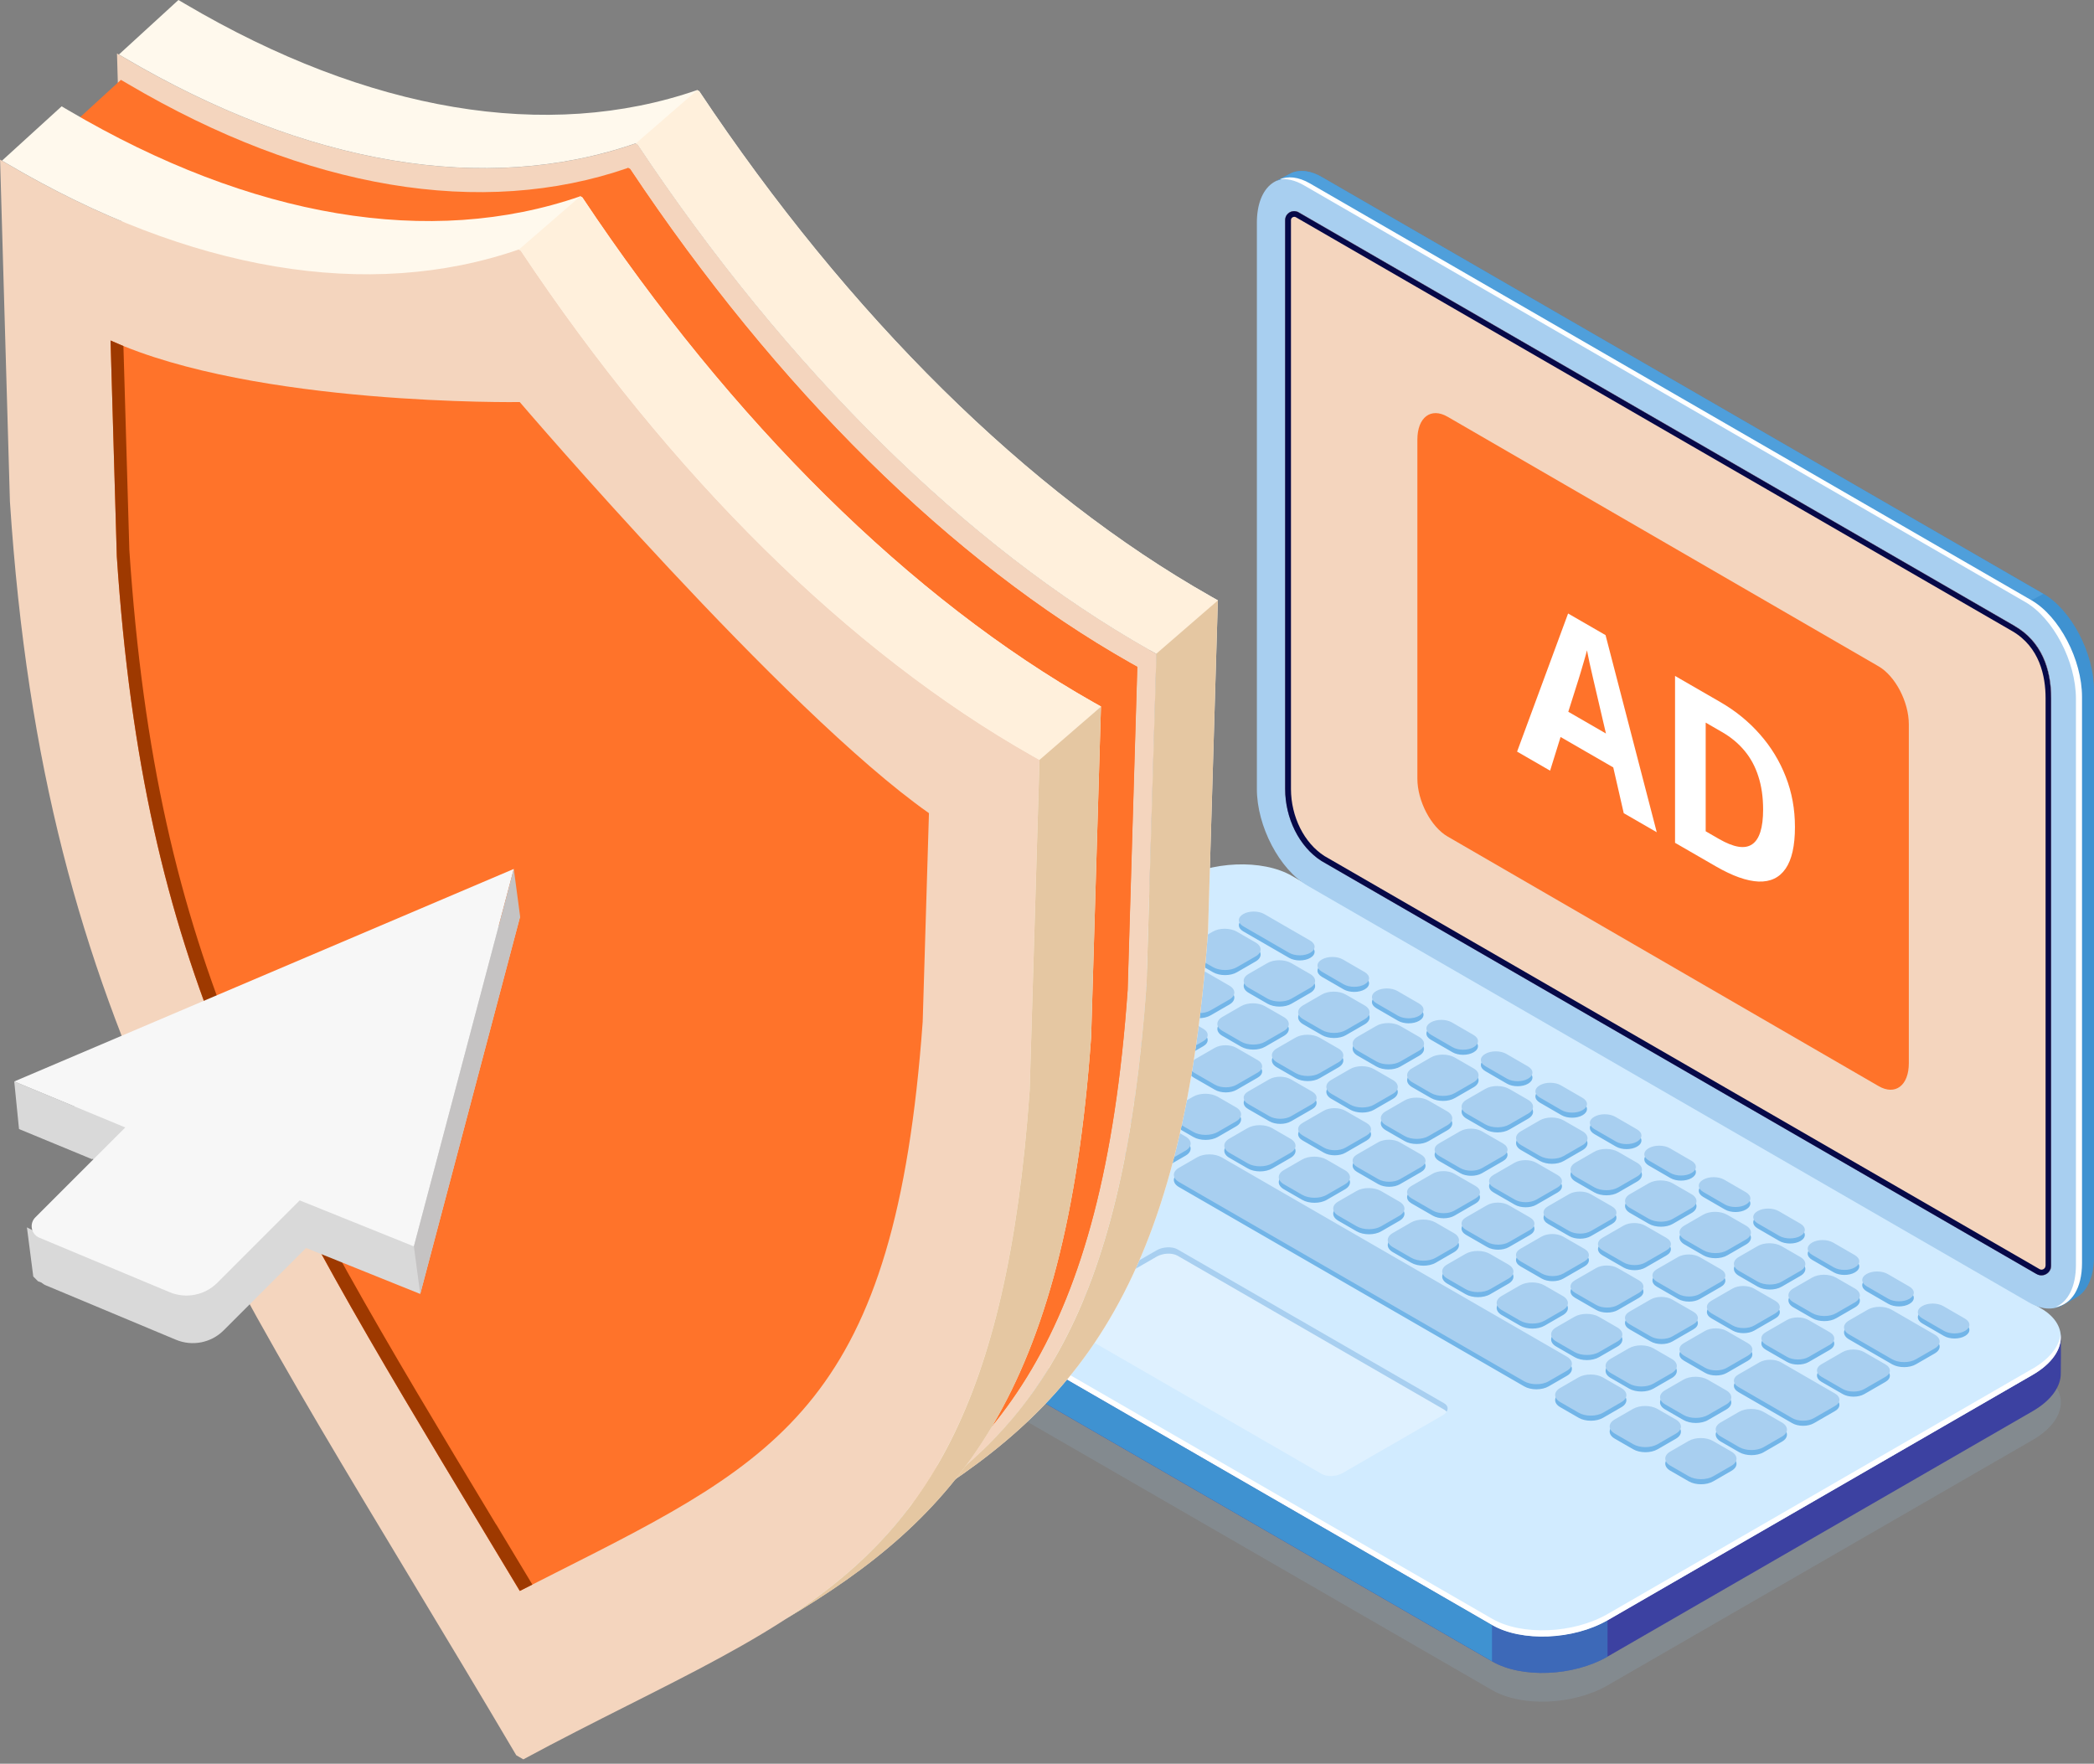 <?xml version="1.0" encoding="UTF-8"?> <svg xmlns="http://www.w3.org/2000/svg" width="336" height="283" viewBox="0 0 336 283" fill="none"><rect x="0" y="0" width="336" height="283" fill="#808080" stroke="none"/><path opacity="0.2" d="M239.435 271.196L119.265 201.813C114.525 199.072 115.116 194.289 120.598 191.129L188.798 151.756C194.28 148.596 202.567 148.252 207.308 150.993L327.478 220.376C332.218 223.117 331.627 227.9 326.145 231.06L257.945 270.433C252.463 273.593 244.176 273.937 239.435 271.196Z" fill="#92B4D1"></path><path d="M239.435 266.584L119.265 197.201C117.147 195.976 116.094 194.353 116.062 192.644C116.062 192.59 116.062 186.743 116.062 186.689C116.105 184.614 117.631 188.215 120.598 186.506L188.798 147.134C194.28 143.973 202.567 143.63 207.307 146.37L327.478 215.753C329.058 216.667 330.208 212.787 330.616 214.023C330.756 214.431 330.67 219.881 330.67 220.311C330.713 222.439 329.176 224.696 326.134 226.448L257.934 265.821C252.452 268.981 244.165 269.325 239.425 266.584H239.435Z" fill="#3C41A1"></path><path d="M239.435 260.747L119.265 191.364C114.525 188.623 115.116 183.84 120.598 180.68L188.798 141.308C194.28 138.148 202.567 137.804 207.308 140.545L327.478 209.927C332.218 212.668 331.627 217.451 326.145 220.612L257.945 259.984C252.463 263.144 244.176 263.488 239.435 260.747Z" fill="#D1EBFF"></path><path opacity="0.5" d="M239.435 266.584C244.175 269.325 252.473 268.981 257.945 265.821V259.973C252.463 263.134 244.175 263.477 239.435 260.737V266.584Z" fill="#3F92D1"></path><path d="M239.435 260.747L119.265 191.364C116.975 190.042 115.933 188.236 116.083 186.366C116.073 186.452 116.062 186.559 116.062 186.688C116.062 186.742 116.062 192.589 116.062 192.643C116.094 194.352 117.147 195.975 119.265 197.201L239.435 266.583V260.736V260.747Z" fill="#3F92D1"></path><path d="M326.145 219.612L257.945 258.984C252.463 262.144 244.176 262.488 239.435 259.747L119.265 190.364C117.298 189.225 116.266 187.742 116.094 186.162C115.847 188.096 116.879 189.988 119.265 191.364L239.435 260.747C244.176 263.488 252.474 263.144 257.945 259.984L326.145 220.611C329.348 218.762 330.875 216.355 330.638 214.13C330.391 216.065 328.875 218.042 326.145 219.622V219.612Z" fill="white"></path><path opacity="0.3" d="M212.08 236.509L169.311 211.819C168.451 211.325 168.559 210.465 169.547 209.895L185.606 200.63C186.595 200.06 188.089 199.996 188.949 200.49L231.718 225.18C232.578 225.674 232.47 226.534 231.481 227.104L215.423 236.369C214.434 236.939 212.94 237.003 212.08 236.509Z" fill="white"></path><path d="M169.547 210.894L185.606 201.629C186.595 201.059 188.089 200.994 188.949 201.489L231.718 226.179C231.89 226.275 232.019 226.404 232.116 226.523C232.438 226.039 232.32 225.512 231.718 225.158L188.949 200.468C188.089 199.973 186.595 200.038 185.606 200.608L169.547 209.873C168.763 210.324 168.537 210.969 168.913 211.453C169.053 211.249 169.257 211.055 169.547 210.883V210.894Z" fill="#A8CFF0"></path><path d="M199.482 149.444L206.856 153.701C207.791 154.238 209.307 154.249 210.242 153.701C211.177 153.164 211.166 152.293 210.242 151.745L202.868 147.488C201.933 146.951 200.418 146.94 199.482 147.488C198.547 148.026 198.558 148.896 199.482 149.444ZM212.101 156.732L215.595 158.753C216.53 159.29 218.045 159.301 218.981 158.753C219.916 158.215 219.905 157.345 218.981 156.797L215.487 154.776C214.552 154.238 213.037 154.228 212.101 154.776C211.166 155.313 211.177 156.184 212.101 156.732ZM220.84 161.773L224.333 163.794C225.269 164.331 226.784 164.342 227.719 163.794C228.654 163.257 228.644 162.386 227.719 161.838L224.226 159.817C223.291 159.28 221.775 159.269 220.84 159.817C219.905 160.354 219.916 161.225 220.84 161.773ZM229.579 166.825L233.072 168.846C234.007 169.383 235.523 169.394 236.458 168.846C237.393 168.308 237.382 167.438 236.458 166.89L232.965 164.869C232.03 164.331 230.514 164.321 229.579 164.869C228.644 165.406 228.654 166.277 229.579 166.825ZM238.318 171.866L241.811 173.887C242.746 174.424 244.262 174.435 245.197 173.887C246.132 173.339 246.121 172.479 245.197 171.931L241.703 169.91C240.768 169.373 239.253 169.362 238.318 169.91C237.382 170.458 237.393 171.318 238.318 171.866ZM247.067 176.918L250.56 178.939C251.495 179.476 253.011 179.487 253.946 178.939C254.881 178.391 254.87 177.531 253.946 176.983L250.453 174.962C249.518 174.424 248.002 174.414 247.067 174.962C246.132 175.51 246.143 176.37 247.067 176.918ZM255.806 181.959L259.299 183.98C260.234 184.517 261.75 184.528 262.685 183.98C263.62 183.443 263.609 182.572 262.685 182.024L259.191 180.003C258.256 179.466 256.741 179.455 255.806 180.003C254.87 180.54 254.881 181.411 255.806 181.959ZM264.544 187.011L268.038 189.032C268.973 189.569 270.488 189.58 271.423 189.032C272.359 188.494 272.348 187.624 271.423 187.076L267.93 185.055C266.995 184.517 265.479 184.507 264.544 185.055C263.609 185.592 263.62 186.463 264.544 187.011ZM273.283 192.052L276.776 194.073C277.711 194.61 279.227 194.621 280.162 194.073C281.097 193.536 281.087 192.665 280.162 192.117L276.669 190.096C275.734 189.559 274.218 189.548 273.283 190.096C272.348 190.633 272.359 191.504 273.283 192.052ZM282.022 197.104L285.515 199.125C286.45 199.662 287.966 199.673 288.901 199.125C289.836 198.587 289.825 197.717 288.901 197.169L285.408 195.148C284.472 194.61 282.957 194.6 282.022 195.148C281.087 195.685 281.097 196.556 282.022 197.104ZM290.76 202.145L294.254 204.166C295.189 204.703 296.704 204.714 297.64 204.166C298.575 203.629 298.564 202.758 297.64 202.21L294.146 200.189C293.211 199.652 291.695 199.641 290.76 200.189C289.825 200.726 289.836 201.597 290.76 202.145ZM299.51 207.197L303.003 209.218C303.938 209.755 305.454 209.766 306.389 209.218C307.324 208.681 307.313 207.81 306.389 207.262L302.896 205.241C301.961 204.703 300.445 204.693 299.51 205.241C298.575 205.778 298.585 206.649 299.51 207.197ZM308.431 212.346L311.925 214.367C312.86 214.904 314.375 214.915 315.31 214.367C316.246 213.829 316.235 212.958 315.31 212.41L311.817 210.39C310.882 209.852 309.366 209.841 308.431 210.39C307.496 210.927 307.507 211.798 308.431 212.346ZM191.614 154.26L194.635 156.001C195.699 156.614 197.429 156.625 198.483 156.001L201.482 154.271C202.546 153.658 202.535 152.658 201.471 152.046L198.451 150.304C197.387 149.692 195.656 149.681 194.603 150.304L191.604 152.035C190.54 152.648 190.55 153.647 191.614 154.26ZM207.232 161.053L210.231 159.323C211.295 158.71 211.285 157.71 210.22 157.098L207.2 155.356C206.136 154.744 204.405 154.733 203.352 155.356L200.353 157.087C199.289 157.699 199.3 158.699 200.364 159.312L203.384 161.053C204.448 161.666 206.179 161.676 207.232 161.053ZM209.103 164.353L212.123 166.094C213.187 166.707 214.918 166.718 215.971 166.094L218.97 164.364C220.034 163.751 220.023 162.751 218.959 162.139L215.939 160.397C214.875 159.785 213.144 159.774 212.091 160.397L209.092 162.128C208.028 162.741 208.038 163.74 209.103 164.353ZM217.841 169.394L220.862 171.135C221.926 171.748 223.656 171.759 224.71 171.135L227.709 169.405C228.773 168.792 228.762 167.792 227.698 167.18L224.677 165.439C223.613 164.826 221.883 164.815 220.829 165.439L217.831 167.169C216.766 167.782 216.777 168.781 217.841 169.394ZM236.447 172.232L233.427 170.49C232.363 169.878 230.632 169.867 229.579 170.49L226.58 172.221C225.516 172.834 225.527 173.833 226.591 174.446L229.611 176.187C230.675 176.8 232.406 176.811 233.459 176.187L236.458 174.457C237.522 173.844 237.511 172.844 236.447 172.232ZM245.186 177.284L242.166 175.542C241.101 174.93 239.371 174.919 238.318 175.542L235.319 177.273C234.255 177.885 234.265 178.885 235.329 179.498L238.35 181.239C239.414 181.852 241.144 181.863 242.198 181.239L245.197 179.509C246.261 178.896 246.25 177.896 245.186 177.284ZM253.925 182.325L250.904 180.583C249.84 179.971 248.11 179.96 247.056 180.583L244.057 182.314C242.993 182.927 243.004 183.926 244.068 184.539L247.088 186.28C248.153 186.893 249.883 186.904 250.936 186.28L253.935 184.55C254.999 183.937 254.989 182.937 253.925 182.325ZM262.663 187.377L259.643 185.635C258.579 185.023 256.848 185.012 255.795 185.635L252.796 187.366C251.732 187.979 251.743 188.978 252.807 189.591L255.827 191.332C256.891 191.945 258.622 191.956 259.675 191.332L262.674 189.602C263.738 188.989 263.727 187.989 262.663 187.377ZM271.413 192.418L268.392 190.676C267.328 190.064 265.598 190.053 264.544 190.676L261.545 192.407C260.481 193.02 260.492 194.019 261.556 194.632L264.577 196.373C265.641 196.986 267.371 196.997 268.425 196.373L271.423 194.643C272.488 194.03 272.477 193.03 271.413 192.418ZM280.151 197.47L277.131 195.728C276.067 195.116 274.336 195.105 273.283 195.728L270.284 197.459C269.22 198.072 269.231 199.071 270.295 199.684L273.315 201.425C274.379 202.038 276.11 202.049 277.163 201.425L280.162 199.695C281.226 199.082 281.216 198.082 280.151 197.47ZM279.023 204.714L282.043 206.456C283.107 207.068 284.838 207.079 285.891 206.456L288.89 204.725C289.954 204.112 289.943 203.113 288.879 202.5L285.859 200.759C284.795 200.146 283.064 200.135 282.011 200.759L279.012 202.489C277.948 203.102 277.959 204.102 279.023 204.714ZM297.629 207.563L294.608 205.821C293.544 205.209 291.814 205.198 290.76 205.821L287.762 207.552C286.697 208.165 286.708 209.164 287.772 209.777L290.793 211.518C291.857 212.131 293.587 212.142 294.641 211.518L297.64 209.788C298.704 209.175 298.693 208.175 297.629 207.563ZM310.43 214.947L303.53 210.959C302.466 210.347 300.735 210.336 299.682 210.959L296.683 212.69C295.619 213.302 295.63 214.302 296.694 214.915L303.594 218.903C304.658 219.515 306.389 219.526 307.442 218.903L310.441 217.172C311.505 216.559 311.495 215.56 310.43 214.947ZM183.521 158.925L190.421 162.913C191.485 163.525 193.216 163.536 194.269 162.913L197.268 161.182C198.332 160.569 198.322 159.57 197.258 158.957L190.357 154.969C189.293 154.357 187.562 154.346 186.509 154.969L183.51 156.7C182.446 157.312 182.457 158.312 183.521 158.925ZM196.14 166.212L199.16 167.954C200.224 168.566 201.955 168.577 203.008 167.954L206.007 166.223C207.071 165.61 207.06 164.611 205.996 163.998L202.976 162.257C201.912 161.644 200.181 161.633 199.128 162.257L196.129 163.987C195.065 164.6 195.076 165.6 196.14 166.212ZM207.909 173.006C208.974 173.618 210.704 173.629 211.757 173.006L214.756 171.275C215.82 170.662 215.81 169.663 214.746 169.05L211.725 167.309C210.661 166.696 208.931 166.685 207.877 167.309L204.878 169.039C203.814 169.652 203.825 170.652 204.889 171.264L207.909 173.006ZM216.648 178.057C217.712 178.67 219.443 178.681 220.496 178.057L223.495 176.327C224.559 175.714 224.548 174.715 223.484 174.102L220.464 172.361C219.4 171.748 217.669 171.737 216.616 172.361L213.617 174.091C212.553 174.704 212.564 175.704 213.628 176.316L216.648 178.057ZM225.355 177.402L222.356 179.132C221.292 179.745 221.302 180.745 222.366 181.357L225.387 183.099C226.451 183.711 228.181 183.722 229.235 183.099L232.234 181.368C233.298 180.755 233.287 179.756 232.223 179.143L229.203 177.402C228.138 176.789 226.408 176.778 225.355 177.402ZM234.287 182.335L230.912 184.281C229.955 184.829 229.955 185.732 230.922 186.291L234.319 188.247C235.286 188.806 236.845 188.806 237.802 188.247L241.177 186.302C242.133 185.754 242.133 184.851 241.166 184.292L237.769 182.335C236.802 181.777 235.243 181.777 234.287 182.335ZM243.025 187.387L239.65 189.333C238.694 189.881 238.694 190.784 239.661 191.343L243.058 193.299C244.025 193.858 245.584 193.858 246.54 193.299L249.915 191.354C250.872 190.805 250.872 189.903 249.905 189.344L246.508 187.387C245.541 186.828 243.982 186.828 243.025 187.387ZM251.764 192.428L248.389 194.374C247.432 194.922 247.432 195.825 248.4 196.384L251.796 198.34C252.764 198.899 254.322 198.899 255.279 198.34L258.654 196.395C259.611 195.847 259.611 194.944 258.643 194.385L255.247 192.428C254.279 191.87 252.721 191.87 251.764 192.428ZM260.503 197.48L257.128 199.426C256.171 199.974 256.171 200.877 257.138 201.436L260.535 203.392C261.502 203.951 263.061 203.951 264.018 203.392L267.393 201.447C268.349 200.898 268.349 199.996 267.382 199.437L263.985 197.48C263.018 196.921 261.459 196.921 260.503 197.48ZM269.241 202.521L265.866 204.467C264.91 205.015 264.91 205.918 265.877 206.477L269.274 208.433C270.241 208.992 271.8 208.992 272.756 208.433L276.131 206.488C277.088 205.94 277.088 205.037 276.121 204.478L272.724 202.521C271.757 201.963 270.198 201.963 269.241 202.521ZM281.495 213.496L284.87 211.55C285.827 211.002 285.827 210.099 284.859 209.54L281.463 207.584C280.495 207.025 278.937 207.025 277.98 207.584L274.605 209.53C273.648 210.078 273.648 210.981 274.616 211.54L278.012 213.496C278.98 214.055 280.538 214.055 281.495 213.496ZM290.234 218.537L293.609 216.592C294.565 216.043 294.565 215.14 293.598 214.582L290.201 212.625C289.234 212.066 287.675 212.066 286.719 212.625L283.344 214.571C282.387 215.119 282.387 216.022 283.354 216.581L286.751 218.537C287.719 219.096 289.277 219.096 290.234 218.537ZM302.519 219.73L299.123 217.774C298.156 217.215 296.597 217.215 295.64 217.774L292.265 219.719C291.309 220.268 291.309 221.171 292.276 221.729L295.673 223.686C296.64 224.245 298.198 224.245 299.155 223.686L302.53 221.74C303.487 221.192 303.487 220.289 302.519 219.73ZM175.244 163.493L186.208 169.824C187.175 170.383 188.734 170.383 189.69 169.824L193.066 167.878C194.022 167.33 194.022 166.427 193.055 165.868L182.091 159.537C181.124 158.979 179.565 158.979 178.609 159.537L175.233 161.483C174.277 162.031 174.277 162.934 175.244 163.493ZM191.55 172.909L194.947 174.865C195.914 175.424 197.472 175.424 198.429 174.865L201.804 172.92C202.761 172.371 202.761 171.469 201.793 170.91L198.397 168.953C197.429 168.394 195.871 168.394 194.914 168.953L191.539 170.899C190.583 171.447 190.583 172.35 191.55 172.909ZM200.289 177.961L203.685 179.917C204.653 180.476 206.211 180.476 207.168 179.917L210.543 177.971C211.5 177.423 211.5 176.52 210.532 175.961L207.136 174.005C206.168 173.446 204.61 173.446 203.653 174.005L200.278 175.951C199.321 176.499 199.321 177.402 200.289 177.961ZM209.027 183.002L212.424 184.958C213.391 185.517 214.95 185.517 215.906 184.958L219.282 183.013C220.238 182.464 220.238 181.562 219.271 181.003L215.874 179.046C214.907 178.487 213.348 178.487 212.392 179.046L209.017 180.992C208.06 181.54 208.06 182.443 209.027 183.002ZM224.645 190.01L228.02 188.065C228.977 187.516 228.977 186.613 228.01 186.055L224.613 184.098C223.646 183.539 222.087 183.539 221.13 184.098L217.755 186.044C216.799 186.592 216.799 187.495 217.766 188.054L221.163 190.01C222.13 190.569 223.689 190.569 224.645 190.01ZM233.384 195.062L236.759 193.116C237.716 192.568 237.716 191.665 236.748 191.106L233.352 189.15C232.384 188.591 230.826 188.591 229.869 189.15L226.494 191.096C225.537 191.644 225.537 192.547 226.505 193.106L229.901 195.062C230.869 195.621 232.427 195.621 233.384 195.062ZM242.123 200.103L245.498 198.158C246.454 197.609 246.454 196.706 245.487 196.148L242.09 194.191C241.123 193.632 239.564 193.632 238.608 194.191L235.233 196.137C234.276 196.685 234.276 197.588 235.243 198.147L238.64 200.103C239.607 200.662 241.166 200.662 242.123 200.103ZM250.861 205.155L254.236 203.209C255.193 202.661 255.193 201.758 254.226 201.199L250.829 199.243C249.862 198.684 248.303 198.684 247.346 199.243L243.971 201.189C243.015 201.737 243.015 202.64 243.982 203.199L247.379 205.155C248.346 205.714 249.905 205.714 250.861 205.155ZM259.611 210.196L262.986 208.251C263.942 207.702 263.942 206.799 262.975 206.241L259.578 204.284C258.611 203.725 257.052 203.725 256.096 204.284L252.721 206.23C251.764 206.778 251.764 207.681 252.732 208.24L256.128 210.196C257.095 210.755 258.654 210.755 259.611 210.196ZM268.349 215.248L271.724 213.302C272.681 212.754 272.681 211.851 271.714 211.292L268.317 209.336C267.35 208.777 265.791 208.777 264.835 209.336L261.459 211.282C260.503 211.83 260.503 212.733 261.47 213.292L264.867 215.248C265.834 215.807 267.393 215.807 268.349 215.248ZM270.209 218.333L273.605 220.289C274.573 220.848 276.131 220.848 277.088 220.289L280.463 218.344C281.42 217.795 281.42 216.893 280.452 216.334L277.056 214.377C276.088 213.818 274.53 213.818 273.573 214.377L270.198 216.323C269.242 216.871 269.241 217.774 270.209 218.333ZM294.426 224.406L285.794 219.418C284.827 218.86 283.269 218.86 282.312 219.418L278.937 221.364C277.98 221.912 277.98 222.815 278.948 223.374L287.579 228.361C288.546 228.92 290.105 228.92 291.061 228.361L294.436 226.416C295.393 225.868 295.393 224.965 294.426 224.406ZM167.183 168.416L182.736 177.391C183.822 178.025 185.584 178.025 186.67 177.391L189.594 175.704C190.679 175.08 190.669 174.059 189.583 173.436L174.03 164.46C172.944 163.837 171.181 163.826 170.096 164.46L167.172 166.148C166.086 166.771 166.097 167.792 167.183 168.416ZM188.53 180.734L191.475 182.432C192.56 183.066 194.323 183.066 195.409 182.432L198.332 180.745C199.418 180.121 199.407 179.1 198.322 178.477L195.376 176.778C194.291 176.155 192.528 176.144 191.442 176.778L188.519 178.466C187.433 179.089 187.444 180.11 188.53 180.734ZM197.268 185.786L200.213 187.484C201.299 188.118 203.062 188.118 204.147 187.484L207.071 185.797C208.157 185.173 208.146 184.152 207.06 183.529L204.115 181.83C203.03 181.196 201.267 181.196 200.181 181.83L197.258 183.518C196.172 184.141 196.183 185.162 197.268 185.786ZM206.007 190.827L208.952 192.525C210.038 193.149 211.8 193.159 212.886 192.525L215.81 190.838C216.895 190.214 216.885 189.193 215.799 188.57L212.854 186.871C211.768 186.237 210.005 186.237 208.92 186.871L205.996 188.559C204.911 189.182 204.921 190.204 206.007 190.827ZM214.746 195.879L217.691 197.577C218.776 198.201 220.539 198.211 221.625 197.577L224.548 195.89C225.634 195.266 225.623 194.245 224.538 193.622L221.593 191.923C220.507 191.3 218.744 191.289 217.659 191.923L214.735 193.611C213.649 194.234 213.66 195.255 214.746 195.879ZM223.495 200.92L226.44 202.618C227.526 203.242 229.289 203.252 230.374 202.618L233.298 200.931C234.383 200.307 234.373 199.286 233.287 198.663L230.342 196.964C229.256 196.341 227.494 196.33 226.408 196.964L223.484 198.652C222.399 199.275 222.409 200.297 223.495 200.92ZM232.234 205.972L235.179 207.67C236.265 208.294 238.027 208.304 239.113 207.67L242.037 205.983C243.122 205.359 243.111 204.338 242.026 203.715L239.081 202.016C237.995 201.393 236.232 201.382 235.147 202.016L232.223 203.704C231.137 204.327 231.148 205.348 232.234 205.972ZM240.972 211.013L243.918 212.711C245.003 213.335 246.766 213.345 247.852 212.711L250.775 211.024C251.861 210.4 251.85 209.379 250.764 208.756L247.819 207.057C246.734 206.434 244.971 206.423 243.885 207.057L240.962 208.745C239.876 209.368 239.887 210.39 240.972 211.013ZM249.711 216.065L252.656 217.763C253.742 218.397 255.505 218.397 256.59 217.763L259.514 216.076C260.6 215.452 260.589 214.431 259.503 213.808L256.558 212.109C255.472 211.486 253.71 211.475 252.624 212.109L249.7 213.797C248.615 214.42 248.626 215.441 249.711 216.065ZM258.45 221.106L261.395 222.804C262.481 223.438 264.243 223.438 265.329 222.804L268.253 221.117C269.338 220.493 269.327 219.472 268.242 218.849L265.297 217.15C264.211 216.516 262.448 216.516 261.363 217.15L258.439 218.838C257.353 219.461 257.364 220.483 258.45 221.106ZM267.188 226.158L270.134 227.856C271.219 228.48 272.982 228.49 274.068 227.856L276.991 226.169C278.077 225.545 278.066 224.524 276.981 223.901L274.035 222.202C272.95 221.568 271.187 221.568 270.101 222.202L267.178 223.89C266.092 224.513 266.103 225.534 267.188 226.158ZM285.913 229.06L282.968 227.362C281.882 226.728 280.119 226.728 279.034 227.362L276.11 229.049C275.024 229.673 275.035 230.694 276.121 231.317L279.066 233.016C280.151 233.639 281.914 233.65 283 233.016L285.923 231.328C287.009 230.705 286.998 229.683 285.913 229.06ZM172.75 173.07L165.925 169.136C164.839 168.513 163.077 168.502 161.991 169.136L159.067 170.824C157.982 171.447 157.993 172.468 159.078 173.092L165.904 177.026C166.989 177.649 168.752 177.66 169.838 177.026L172.761 175.338C173.847 174.715 173.836 173.694 172.75 173.07ZM181.489 178.122L178.544 176.424C177.458 175.79 175.696 175.79 174.61 176.424L171.686 178.111C170.601 178.735 170.611 179.756 171.697 180.379L174.642 182.077C175.728 182.701 177.491 182.712 178.576 182.077L181.5 180.39C182.586 179.767 182.575 178.745 181.489 178.122ZM190.228 183.163L187.283 181.465C186.197 180.841 184.434 180.831 183.349 181.465L180.425 183.152C179.339 183.776 179.35 184.797 180.436 185.42L183.381 187.119C184.467 187.753 186.229 187.753 187.315 187.119L190.239 185.431C191.324 184.808 191.313 183.787 190.228 183.163ZM251.409 218.494L196.021 186.517C194.936 185.893 193.173 185.883 192.087 186.517L189.164 188.204C188.078 188.828 188.089 189.849 189.174 190.472L244.563 222.45C245.648 223.084 247.411 223.084 248.497 222.45L251.42 220.762C252.506 220.139 252.495 219.117 251.409 218.494ZM260.148 223.535L257.203 221.837C256.117 221.213 254.355 221.203 253.269 221.837L250.345 223.524C249.26 224.148 249.27 225.169 250.356 225.792L253.301 227.491C254.387 228.125 256.15 228.125 257.235 227.491L260.159 225.803C261.244 225.18 261.234 224.159 260.148 223.535ZM268.898 228.587L265.952 226.889C264.867 226.255 263.104 226.255 262.018 226.889L259.095 228.576C258.009 229.2 258.02 230.221 259.105 230.844L262.051 232.543C263.136 233.177 264.899 233.177 265.985 232.543L268.908 230.855C269.994 230.232 269.983 229.21 268.898 228.587ZM277.819 233.736L274.874 232.037C273.788 231.414 272.025 231.403 270.94 232.037L268.016 233.725C266.931 234.348 266.941 235.37 268.027 235.993L270.972 237.691C272.058 238.315 273.82 238.325 274.906 237.691L277.83 236.004C278.915 235.38 278.905 234.359 277.819 233.736Z" fill="#72B5E8"></path><path d="M199.482 148.628L206.856 152.884C207.791 153.421 209.307 153.432 210.242 152.884C211.177 152.347 211.166 151.476 210.242 150.928L202.868 146.671C201.933 146.134 200.418 146.123 199.482 146.671C198.547 147.219 198.558 148.079 199.482 148.628ZM212.101 155.915L215.595 157.936C216.53 158.473 218.045 158.484 218.981 157.936C219.916 157.398 219.905 156.528 218.981 155.98L215.487 153.959C214.552 153.421 213.037 153.411 212.101 153.959C211.166 154.496 211.177 155.367 212.101 155.915ZM220.84 160.967L224.333 162.988C225.269 163.525 226.784 163.536 227.719 162.988C228.654 162.44 228.644 161.58 227.719 161.032L224.226 159.011C223.291 158.473 221.775 158.463 220.84 159.011C219.905 159.548 219.916 160.419 220.84 160.967ZM229.579 166.008L233.072 168.029C234.007 168.566 235.523 168.577 236.458 168.029C237.393 167.481 237.382 166.621 236.458 166.073L232.965 164.052C232.03 163.514 230.514 163.504 229.579 164.052C228.644 164.589 228.654 165.46 229.579 166.008ZM238.318 171.06L241.811 173.081C242.746 173.618 244.262 173.629 245.197 173.081C246.132 172.543 246.121 171.673 245.197 171.125L241.703 169.104C240.768 168.566 239.253 168.556 238.318 169.104C237.382 169.641 237.393 170.512 238.318 171.06ZM247.067 176.101L250.56 178.122C251.495 178.659 253.011 178.67 253.946 178.122C254.881 177.584 254.87 176.714 253.946 176.166L250.453 174.145C249.518 173.607 248.002 173.597 247.067 174.145C246.132 174.682 246.143 175.553 247.067 176.101ZM255.806 181.153L259.299 183.174C260.234 183.711 261.75 183.722 262.685 183.174C263.62 182.636 263.609 181.766 262.685 181.218L259.191 179.197C258.256 178.659 256.741 178.649 255.806 179.197C254.87 179.734 254.881 180.605 255.806 181.153ZM264.544 186.194L268.038 188.215C268.973 188.752 270.488 188.763 271.423 188.215C272.359 187.678 272.348 186.807 271.423 186.259L267.93 184.238C266.995 183.701 265.479 183.69 264.544 184.238C263.609 184.775 263.62 185.646 264.544 186.194ZM273.283 191.246L276.776 193.267C277.711 193.804 279.227 193.815 280.162 193.267C281.097 192.729 281.087 191.859 280.162 191.311L276.669 189.29C275.734 188.752 274.218 188.742 273.283 189.29C272.348 189.827 272.359 190.698 273.283 191.246ZM282.022 196.287L285.515 198.308C286.45 198.845 287.966 198.856 288.901 198.308C289.836 197.771 289.825 196.9 288.901 196.352L285.408 194.331C284.472 193.794 282.957 193.783 282.022 194.331C281.087 194.868 281.097 195.739 282.022 196.287ZM290.76 201.339L294.254 203.36C295.189 203.897 296.704 203.908 297.64 203.36C298.575 202.822 298.564 201.952 297.64 201.404L294.146 199.383C293.211 198.845 291.695 198.835 290.76 199.383C289.825 199.931 289.836 200.791 290.76 201.339ZM299.51 206.38L303.003 208.401C303.938 208.938 305.454 208.949 306.389 208.401C307.324 207.853 307.313 206.993 306.389 206.445L302.896 204.424C301.961 203.887 300.445 203.876 299.51 204.424C298.575 204.961 298.585 205.832 299.51 206.38ZM308.431 211.529L311.925 213.55C312.86 214.087 314.375 214.098 315.31 213.55C316.246 213.012 316.235 212.142 315.31 211.593L311.817 209.573C310.882 209.035 309.366 209.024 308.431 209.573C307.496 210.11 307.507 210.981 308.431 211.529ZM191.614 153.443L194.635 155.184C195.699 155.797 197.429 155.808 198.483 155.184L201.482 153.454C202.546 152.841 202.535 151.841 201.471 151.229L198.451 149.487C197.387 148.875 195.656 148.864 194.603 149.487L191.604 151.218C190.54 151.831 190.55 152.83 191.614 153.443ZM207.232 160.236L210.231 158.506C211.295 157.893 211.285 156.893 210.22 156.281L207.2 154.539C206.136 153.927 204.405 153.916 203.352 154.539L200.353 156.27C199.289 156.883 199.3 157.882 200.364 158.495L203.384 160.236C204.448 160.849 206.179 160.86 207.232 160.236ZM209.103 163.536L212.123 165.277C213.187 165.89 214.918 165.901 215.971 165.277L218.97 163.547C220.034 162.934 220.023 161.934 218.959 161.322L215.939 159.58C214.875 158.968 213.144 158.957 212.091 159.58L209.092 161.311C208.028 161.924 208.038 162.923 209.103 163.536ZM217.841 168.577L220.862 170.318C221.926 170.931 223.656 170.942 224.71 170.318L227.709 168.588C228.773 167.975 228.762 166.976 227.698 166.363L224.677 164.622C223.613 164.009 221.883 163.998 220.829 164.622L217.831 166.352C216.766 166.965 216.777 167.964 217.841 168.577ZM236.447 171.425L233.427 169.684C232.363 169.072 230.632 169.061 229.579 169.684L226.58 171.415C225.516 172.027 225.527 173.027 226.591 173.64L229.611 175.381C230.675 175.994 232.406 176.004 233.459 175.381L236.458 173.65C237.522 173.038 237.511 172.038 236.447 171.425ZM245.186 176.467L242.166 174.725C241.101 174.113 239.371 174.102 238.318 174.725L235.319 176.456C234.255 177.069 234.265 178.068 235.329 178.681L238.35 180.422C239.414 181.035 241.144 181.046 242.198 180.422L245.197 178.692C246.261 178.079 246.25 177.079 245.186 176.467ZM253.925 181.519L250.904 179.777C249.84 179.165 248.11 179.154 247.056 179.777L244.057 181.508C242.993 182.12 243.004 183.12 244.068 183.733L247.088 185.474C248.153 186.087 249.883 186.097 250.936 185.474L253.935 183.743C254.999 183.131 254.989 182.131 253.925 181.519ZM262.663 186.56L259.643 184.818C258.579 184.206 256.848 184.195 255.795 184.818L252.796 186.549C251.732 187.162 251.743 188.161 252.807 188.774L255.827 190.515C256.891 191.128 258.622 191.139 259.675 190.515L262.674 188.785C263.738 188.172 263.727 187.172 262.663 186.56ZM271.413 191.612L268.392 189.87C267.328 189.258 265.598 189.247 264.544 189.87L261.545 191.601C260.481 192.213 260.492 193.213 261.556 193.826L264.577 195.567C265.641 196.18 267.371 196.19 268.425 195.567L271.423 193.837C272.488 193.224 272.477 192.224 271.413 191.612ZM280.151 196.653L277.131 194.911C276.067 194.299 274.336 194.288 273.283 194.911L270.284 196.642C269.22 197.255 269.231 198.254 270.295 198.867L273.315 200.608C274.379 201.221 276.11 201.232 277.163 200.608L280.162 198.878C281.226 198.265 281.216 197.265 280.151 196.653ZM279.023 203.908L282.043 205.649C283.107 206.262 284.838 206.273 285.891 205.649L288.89 203.919C289.954 203.306 289.943 202.306 288.879 201.694L285.859 199.953C284.795 199.34 283.064 199.329 282.011 199.953L279.012 201.683C277.948 202.296 277.959 203.295 279.023 203.908ZM297.629 206.746L294.608 205.004C293.544 204.392 291.814 204.381 290.76 205.004L287.762 206.735C286.697 207.348 286.708 208.347 287.772 208.96L290.793 210.701C291.857 211.314 293.587 211.325 294.641 210.701L297.64 208.971C298.704 208.358 298.693 207.358 297.629 206.746ZM310.43 214.141L303.53 210.153C302.466 209.54 300.735 209.53 299.682 210.153L296.683 211.884C295.619 212.496 295.63 213.496 296.694 214.109L303.594 218.096C304.658 218.709 306.389 218.72 307.442 218.096L310.441 216.366C311.505 215.753 311.495 214.753 310.43 214.141ZM183.521 158.119L190.421 162.106C191.485 162.719 193.216 162.73 194.269 162.106L197.268 160.376C198.332 159.763 198.322 158.764 197.258 158.151L190.357 154.163C189.293 153.55 187.562 153.54 186.509 154.163L183.51 155.894C182.446 156.506 182.457 157.506 183.521 158.119ZM196.14 165.406L199.16 167.148C200.224 167.76 201.955 167.771 203.008 167.148L206.007 165.417C207.071 164.804 207.06 163.805 205.996 163.192L202.976 161.451C201.912 160.838 200.181 160.827 199.128 161.451L196.129 163.181C195.065 163.794 195.076 164.794 196.14 165.406ZM207.909 172.189C208.974 172.801 210.704 172.812 211.757 172.189L214.756 170.458C215.82 169.845 215.81 168.846 214.746 168.233L211.725 166.492C210.661 165.879 208.931 165.868 207.877 166.492L204.878 168.222C203.814 168.835 203.825 169.835 204.889 170.447L207.909 172.189ZM216.648 177.241C217.712 177.853 219.443 177.864 220.496 177.241L223.495 175.51C224.559 174.897 224.548 173.898 223.484 173.285L220.464 171.544C219.4 170.931 217.669 170.92 216.616 171.544L213.617 173.274C212.553 173.887 212.564 174.887 213.628 175.499L216.648 177.241ZM225.355 176.585L222.356 178.315C221.292 178.928 221.302 179.928 222.366 180.54L225.387 182.282C226.451 182.894 228.181 182.905 229.235 182.282L232.234 180.551C233.298 179.938 233.287 178.939 232.223 178.326L229.203 176.585C228.138 175.972 226.408 175.961 225.355 176.585ZM234.287 181.519L230.912 183.464C229.955 184.012 229.955 184.915 230.922 185.474L234.319 187.43C235.286 187.989 236.845 187.989 237.802 187.43L241.177 185.485C242.133 184.937 242.133 184.034 241.166 183.475L237.769 181.519C236.802 180.96 235.243 180.96 234.287 181.519ZM243.025 186.57L239.65 188.516C238.694 189.064 238.694 189.967 239.661 190.526L243.058 192.482C244.025 193.041 245.584 193.041 246.54 192.482L249.915 190.537C250.872 189.988 250.872 189.086 249.905 188.527L246.508 186.57C245.541 186.011 243.982 186.011 243.025 186.57ZM251.764 191.612L248.389 193.557C247.432 194.105 247.432 195.008 248.4 195.567L251.796 197.523C252.764 198.082 254.322 198.082 255.279 197.523L258.654 195.578C259.611 195.03 259.611 194.127 258.643 193.568L255.247 191.612C254.279 191.053 252.721 191.053 251.764 191.612ZM260.503 196.663L257.128 198.609C256.171 199.157 256.171 200.06 257.138 200.619L260.535 202.575C261.502 203.134 263.061 203.134 264.018 202.575L267.393 200.63C268.349 200.082 268.349 199.179 267.382 198.62L263.985 196.663C263.018 196.104 261.459 196.104 260.503 196.663ZM269.241 201.705L265.866 203.65C264.91 204.198 264.91 205.101 265.877 205.66L269.274 207.616C270.241 208.175 271.8 208.175 272.756 207.616L276.131 205.671C277.088 205.123 277.088 204.22 276.121 203.661L272.724 201.705C271.757 201.146 270.198 201.146 269.241 201.705ZM281.495 212.679L284.87 210.733C285.827 210.185 285.827 209.282 284.859 208.723L281.463 206.767C280.495 206.208 278.937 206.208 277.98 206.767L274.605 208.713C273.648 209.261 273.648 210.164 274.616 210.723L278.012 212.679C278.98 213.238 280.538 213.238 281.495 212.679ZM290.234 217.72L293.609 215.775C294.565 215.226 294.565 214.324 293.598 213.765L290.201 211.808C289.234 211.249 287.675 211.249 286.719 211.808L283.344 213.754C282.387 214.302 282.387 215.205 283.354 215.764L286.751 217.72C287.719 218.279 289.277 218.279 290.234 217.72ZM302.519 218.913L299.123 216.957C298.156 216.398 296.597 216.398 295.64 216.957L292.265 218.902C291.309 219.451 291.309 220.354 292.276 220.912L295.673 222.869C296.64 223.428 298.198 223.428 299.155 222.869L302.53 220.923C303.487 220.375 303.487 219.472 302.519 218.913ZM175.244 162.687L186.208 169.018C187.175 169.577 188.734 169.577 189.69 169.018L193.066 167.072C194.022 166.524 194.022 165.621 193.055 165.062L182.091 158.731C181.124 158.172 179.565 158.172 178.609 158.731L175.233 160.677C174.277 161.225 174.277 162.128 175.244 162.687ZM191.55 172.092L194.947 174.048C195.914 174.607 197.472 174.607 198.429 174.048L201.804 172.103C202.761 171.554 202.761 170.652 201.793 170.093L198.397 168.136C197.429 167.577 195.871 167.577 194.914 168.136L191.539 170.082C190.583 170.63 190.583 171.533 191.55 172.092ZM200.289 177.144L203.685 179.1C204.653 179.659 206.211 179.659 207.168 179.1L210.543 177.155C211.5 176.606 211.5 175.703 210.532 175.145L207.136 173.188C206.168 172.629 204.61 172.629 203.653 173.188L200.278 175.134C199.321 175.682 199.321 176.585 200.289 177.144ZM209.027 182.185L212.424 184.141C213.391 184.7 214.95 184.7 215.906 184.141L219.282 182.196C220.238 181.647 220.238 180.745 219.271 180.186L215.874 178.229C214.907 177.67 213.348 177.67 212.392 178.229L209.017 180.175C208.06 180.723 208.06 181.626 209.027 182.185ZM224.645 189.204L228.02 187.258C228.977 186.71 228.977 185.807 228.01 185.248L224.613 183.292C223.646 182.733 222.087 182.733 221.13 183.292L217.755 185.238C216.799 185.786 216.799 186.689 217.766 187.248L221.163 189.204C222.13 189.763 223.689 189.763 224.645 189.204ZM233.384 194.245L236.759 192.299C237.716 191.751 237.716 190.848 236.748 190.289L233.352 188.333C232.384 187.774 230.826 187.774 229.869 188.333L226.494 190.279C225.537 190.827 225.537 191.73 226.505 192.289L229.901 194.245C230.869 194.804 232.427 194.804 233.384 194.245ZM242.123 199.297L245.498 197.351C246.454 196.803 246.454 195.9 245.487 195.341L242.09 193.385C241.123 192.826 239.564 192.826 238.608 193.385L235.233 195.331C234.276 195.879 234.276 196.782 235.243 197.341L238.64 199.297C239.607 199.856 241.166 199.856 242.123 199.297ZM250.861 204.338L254.236 202.392C255.193 201.844 255.193 200.941 254.226 200.382L250.829 198.426C249.862 197.867 248.303 197.867 247.346 198.426L243.971 200.372C243.015 200.92 243.015 201.823 243.982 202.382L247.379 204.338C248.346 204.897 249.905 204.897 250.861 204.338ZM259.611 209.39L262.986 207.444C263.942 206.896 263.942 205.993 262.975 205.434L259.578 203.478C258.611 202.919 257.052 202.919 256.096 203.478L252.721 205.424C251.764 205.972 251.764 206.875 252.732 207.434L256.128 209.39C257.095 209.949 258.654 209.949 259.611 209.39ZM268.349 214.431L271.724 212.486C272.681 211.937 272.681 211.034 271.714 210.476L268.317 208.519C267.35 207.96 265.791 207.96 264.835 208.519L261.459 210.465C260.503 211.013 260.503 211.916 261.47 212.475L264.867 214.431C265.834 214.99 267.393 214.99 268.349 214.431ZM270.209 217.516L273.605 219.472C274.573 220.031 276.131 220.031 277.088 219.472L280.463 217.527C281.42 216.978 281.42 216.076 280.452 215.517L277.056 213.56C276.088 213.001 274.53 213.001 273.573 213.56L270.198 215.506C269.242 216.054 269.241 216.957 270.209 217.516ZM294.426 223.589L285.794 218.602C284.827 218.043 283.269 218.043 282.312 218.602L278.937 220.547C277.98 221.095 277.98 221.998 278.948 222.557L287.579 227.544C288.546 228.103 290.105 228.103 291.061 227.544L294.436 225.599C295.393 225.051 295.393 224.148 294.426 223.589ZM167.183 167.599L182.736 176.574C183.822 177.198 185.584 177.208 186.67 176.574L189.594 174.887C190.679 174.263 190.669 173.242 189.583 172.619L174.03 163.643C172.944 163.009 171.181 163.009 170.096 163.643L167.172 165.331C166.086 165.954 166.097 166.976 167.183 167.599ZM188.53 179.928L191.475 181.626C192.56 182.26 194.323 182.26 195.409 181.626L198.332 179.938C199.418 179.315 199.407 178.294 198.322 177.67L195.376 175.972C194.291 175.349 192.528 175.338 191.442 175.972L188.519 177.66C187.433 178.283 187.444 179.304 188.53 179.928ZM197.268 184.969L200.213 186.667C201.299 187.301 203.062 187.301 204.147 186.667L207.071 184.98C208.157 184.356 208.146 183.335 207.06 182.712L204.115 181.013C203.03 180.39 201.267 180.379 200.181 181.013L197.258 182.701C196.172 183.324 196.183 184.345 197.268 184.969ZM206.007 190.021L208.952 191.719C210.038 192.342 211.8 192.353 212.886 191.719L215.81 190.031C216.895 189.408 216.885 188.387 215.799 187.764L212.854 186.065C211.768 185.431 210.005 185.431 208.92 186.065L205.996 187.753C204.911 188.376 204.921 189.397 206.007 190.021ZM214.746 195.062L217.691 196.76C218.776 197.394 220.539 197.394 221.625 196.76L224.548 195.073C225.634 194.449 225.623 193.428 224.538 192.805L221.593 191.106C220.507 190.483 218.744 190.472 217.659 191.106L214.735 192.794C213.649 193.417 213.66 194.438 214.746 195.062ZM223.495 200.114L226.44 201.812C227.526 202.446 229.289 202.446 230.374 201.812L233.298 200.125C234.383 199.501 234.373 198.48 233.287 197.857L230.342 196.158C229.256 195.535 227.494 195.524 226.408 196.158L223.484 197.846C222.399 198.469 222.409 199.49 223.495 200.114ZM232.234 205.155L235.179 206.853C236.265 207.477 238.027 207.487 239.113 206.853L242.037 205.166C243.122 204.542 243.111 203.521 242.026 202.898L239.081 201.199C237.995 200.565 236.232 200.565 235.147 201.199L232.223 202.887C231.137 203.51 231.148 204.531 232.234 205.155ZM240.972 210.207L243.918 211.905C245.003 212.528 246.766 212.539 247.852 211.905L250.775 210.218C251.861 209.594 251.85 208.573 250.764 207.95L247.819 206.251C246.734 205.617 244.971 205.617 243.885 206.251L240.962 207.939C239.876 208.562 239.887 209.583 240.972 210.207ZM249.711 215.248L252.656 216.946C253.742 217.57 255.505 217.58 256.59 216.946L259.514 215.259C260.6 214.635 260.589 213.614 259.503 212.991L256.558 211.292C255.472 210.669 253.71 210.658 252.624 211.292L249.7 212.98C248.615 213.603 248.626 214.625 249.711 215.248ZM258.45 220.3L261.395 221.998C262.481 222.632 264.243 222.632 265.329 221.998L268.253 220.311C269.338 219.687 269.327 218.666 268.242 218.043L265.297 216.344C264.211 215.721 262.448 215.71 261.363 216.344L258.439 218.032C257.353 218.655 257.364 219.676 258.45 220.3ZM267.188 225.341L270.134 227.039C271.219 227.673 272.982 227.673 274.068 227.039L276.991 225.352C278.077 224.728 278.066 223.707 276.981 223.084L274.035 221.385C272.95 220.751 271.187 220.751 270.101 221.385L267.178 223.073C266.092 223.696 266.103 224.718 267.188 225.341ZM285.913 228.243L282.968 226.545C281.882 225.921 280.119 225.911 279.034 226.545L276.11 228.232C275.024 228.856 275.035 229.877 276.121 230.5L279.066 232.199C280.151 232.822 281.914 232.833 283 232.199L285.923 230.511C287.009 229.888 286.998 228.867 285.913 228.243ZM172.75 172.264L165.925 168.33C164.839 167.696 163.077 167.696 161.991 168.33L159.067 170.017C157.982 170.641 157.993 171.662 159.078 172.285L165.904 176.219C166.989 176.854 168.752 176.854 169.838 176.219L172.761 174.532C173.847 173.908 173.836 172.887 172.75 172.264ZM181.489 177.305L178.544 175.607C177.458 174.973 175.696 174.973 174.61 175.607L171.686 177.294C170.601 177.918 170.611 178.939 171.697 179.562L174.642 181.261C175.728 181.884 177.491 181.895 178.576 181.261L181.5 179.573C182.586 178.95 182.575 177.928 181.489 177.305ZM190.228 182.357L187.283 180.659C186.197 180.024 184.434 180.024 183.349 180.659L180.425 182.346C179.339 182.97 179.35 183.991 180.436 184.614L183.381 186.312C184.467 186.936 186.229 186.947 187.315 186.312L190.239 184.625C191.324 184.001 191.313 182.98 190.228 182.357ZM251.409 217.677L196.021 185.7C194.936 185.076 193.173 185.066 192.087 185.7L189.164 187.387C188.078 188.011 188.089 189.032 189.174 189.655L244.563 221.633C245.648 222.256 247.411 222.267 248.497 221.633L251.42 219.945C252.506 219.322 252.495 218.301 251.409 217.677ZM260.148 222.718L257.203 221.02C256.117 220.397 254.355 220.386 253.269 221.02L250.345 222.707C249.26 223.331 249.27 224.352 250.356 224.975L253.301 226.674C254.387 227.308 256.15 227.308 257.235 226.674L260.159 224.986C261.244 224.363 261.234 223.342 260.148 222.718ZM268.898 227.77L265.952 226.072C264.867 225.448 263.104 225.438 262.018 226.072L259.095 227.759C258.009 228.383 258.02 229.404 259.105 230.027L262.051 231.726C263.136 232.36 264.899 232.36 265.985 231.726L268.908 230.038C269.994 229.415 269.983 228.394 268.898 227.77ZM277.819 232.919L274.874 231.22C273.788 230.586 272.025 230.586 270.94 231.22L268.016 232.908C266.931 233.531 266.941 234.553 268.027 235.176L270.972 236.874C272.058 237.498 273.82 237.508 274.906 236.874L277.83 235.187C278.915 234.563 278.905 233.542 277.819 232.919Z" fill="#A8CFF0"></path><path d="M325.575 208.992L209.791 142.103C205.308 139.512 201.675 132.569 201.675 126.592V35.755C201.675 29.779 205.308 27.027 209.791 29.618L325.575 96.507C330.058 99.097 333.691 106.041 333.691 112.017V202.854C333.691 208.831 330.058 211.582 325.575 208.992Z" fill="#A8CFF0"></path><path d="M326.618 204.317L212.069 138.148C208.458 135.858 206.233 131.279 206.233 126.582V35.304C206.233 34.197 207.437 33.498 208.404 34.068C208.512 34.133 208.608 34.186 208.662 34.219L323.308 100.452C327.607 102.924 329.144 107.331 329.144 112.018V203.081C329.144 204.274 327.854 205.015 326.822 204.424C326.736 204.381 326.672 204.338 326.629 204.317H326.618Z" fill="#1A1F71"></path><path d="M326.618 204.317L212.069 138.148C208.458 135.858 206.233 131.279 206.233 126.582V35.304C206.233 34.197 207.437 33.498 208.404 34.068C208.512 34.133 208.608 34.186 208.662 34.219L323.308 100.452C327.607 102.924 329.144 107.331 329.144 112.018V203.081C329.144 204.274 327.854 205.015 326.822 204.424C326.736 204.381 326.672 204.338 326.629 204.317H326.618Z" fill="#F4D5BE"></path><path d="M323.286 100.462L208.641 34.229C208.587 34.196 208.501 34.143 208.383 34.078C207.426 33.519 206.211 34.207 206.211 35.314V126.592C206.211 131.279 208.447 135.857 212.048 138.158L326.597 204.327C326.597 204.327 326.704 204.391 326.79 204.434C327.822 205.025 329.112 204.273 329.112 203.091V112.028C329.112 107.341 327.564 102.945 323.275 100.462H323.286ZM328.22 203.08C328.22 203.478 327.887 203.725 327.575 203.725C327.467 203.725 327.36 203.692 327.263 203.639L212.532 137.362C209.275 135.288 207.147 131.053 207.147 126.592V35.314C207.147 34.992 207.426 34.788 207.673 34.788C207.759 34.788 207.856 34.809 207.942 34.863L322.846 101.247C327.295 103.816 328.231 108.524 328.231 112.017V203.08H328.22Z" fill="#060948"></path><path d="M327.876 95.293L212.091 28.403C210.317 27.382 208.673 27.189 207.34 27.705C207.168 27.769 204.91 28.973 204.749 29.059C206.136 28.393 207.888 28.511 209.801 29.618L325.586 96.507C330.068 99.097 333.701 106.041 333.701 112.017V202.855C333.701 206.584 332.283 209.057 330.133 209.755C330.305 209.755 330.531 209.702 330.842 209.508C330.95 209.444 333.4 208.068 333.497 207.993C335.034 206.918 336.002 204.693 336.002 201.619V110.781C336.002 104.805 332.369 97.861 327.886 95.271L327.876 95.293Z" fill="#3F92D1"></path><path d="M327.876 95.293L212.091 28.403C210.317 27.382 208.673 27.189 207.34 27.705C207.168 27.769 204.91 28.973 204.749 29.059C206.136 28.393 207.888 28.511 209.801 29.618L325.586 96.507L327.886 95.282L327.876 95.293Z" fill="#4F9FDB"></path><g style="mix-blend-mode:screen"><path d="M325.962 96.314L210.178 29.424C208.34 28.36 206.652 28.21 205.287 28.801C206.448 28.618 207.781 28.898 209.199 29.715L324.984 96.604C329.467 99.194 333.1 106.138 333.1 112.114V202.951C333.1 206.477 331.831 208.863 329.875 209.712C332.379 209.315 334.078 206.746 334.078 202.661V111.824C334.078 105.848 330.445 98.904 325.962 96.314Z" fill="white"></path></g><path d="M301.44 174.274L232.277 134.223C229.6 132.672 227.43 128.514 227.43 124.936V70.545C227.43 66.966 229.6 65.319 232.277 66.87L301.44 106.921C304.117 108.472 306.287 112.63 306.287 116.208V170.599C306.287 174.178 304.117 175.825 301.44 174.274Z" fill="#FF732A"></path><g clip-path="url(#clip0_6_41)"><path d="M184.437 104.263C155.078 87.65 126.376 59.299 102.324 23.194L102.003 23.013C77.951 31.34 49.248 26.52 19.889 9.236L18.772 8.579L20.35 63.449C25.923 148.514 54.919 185.527 101.598 264.612L102.729 265.269C149.408 240.104 178.403 236.583 183.976 157.96L185.555 104.92L184.437 104.291V104.263Z" fill="#F4D5BE"></path><path d="M194.312 95.698C164.953 79.085 136.25 50.734 112.199 14.629L111.877 14.448C87.812 22.775 59.109 17.955 29.75 0.657L28.633 0L19.079 8.747L19.889 9.222C49.248 26.52 77.951 31.326 102.003 22.999L102.324 23.18C126.375 59.299 155.078 87.636 184.437 104.249L185.555 104.878L183.976 157.918C180.345 209.239 166.713 228.563 144.714 242.787C172.202 226.551 189.759 207.045 193.837 149.366L195.415 96.327L194.298 95.698H194.312Z" fill="#FFF9ED"></path><path d="M195.43 96.341L194.312 95.712C164.953 79.099 136.25 50.749 112.199 14.644L111.878 14.462L102.003 23.027L102.324 23.209C126.376 59.328 155.078 87.664 184.437 104.278L185.555 104.906L195.43 96.355V96.341Z" fill="#FFF0DC"></path><path d="M185.555 104.892L183.976 157.932C180.345 209.253 166.713 228.577 144.714 242.801C172.202 226.565 189.759 207.059 193.837 149.38L195.415 96.341L185.541 104.892H185.555Z" fill="#E5C7A2"></path><path d="M181.392 106.387C152.69 90.137 124.63 62.429 101.109 27.121L100.788 26.939C77.267 35.085 49.207 30.376 20.504 13.456L19.401 12.813L10.056 21.364L10.852 21.825C39.555 38.732 67.615 43.441 91.136 35.309L91.457 35.49C114.978 70.799 143.038 98.506 171.741 114.756L172.845 115.371L171.294 167.237C167.732 217.413 154.422 236.304 132.912 250.22C159.785 234.347 176.951 215.275 180.946 158.868L182.496 107.002L181.392 106.387Z" fill="#FF732A"></path><path d="M182.482 107.002L181.379 106.387C152.676 90.137 124.616 62.429 101.095 27.121L100.774 26.939L91.122 35.309L91.444 35.49C114.964 70.799 143.025 98.506 171.727 114.756L172.831 115.371L182.482 107.002Z" fill="#FF732A"></path><path d="M172.831 115.371L171.28 167.237C167.719 217.413 154.408 236.304 132.898 250.22C159.771 234.347 176.937 215.275 180.931 158.868L182.482 107.002L172.831 115.371Z" fill="#FF732A"></path><path d="M165.679 121.296C136.32 104.682 107.617 76.332 83.566 40.227L83.245 40.045C59.193 48.373 30.49 43.552 1.131 26.268L0.014 25.612L1.592 80.482C7.165 165.547 36.161 202.56 82.84 281.644L83.971 282.301C130.649 257.137 159.645 253.615 165.218 174.992L166.797 121.952L165.679 121.324V121.296Z" fill="#F4D5BE"></path><path d="M175.554 112.744C146.195 96.131 117.492 67.781 93.441 31.676L93.119 31.494C69.068 39.822 40.365 35.001 11.006 17.717L9.889 17.061L0.321 25.779L1.131 26.254C30.49 43.552 59.193 48.359 83.245 40.031L83.566 40.213C107.617 76.332 136.32 104.668 165.679 121.282L166.796 121.91L165.218 174.95C161.587 226.271 147.955 245.595 125.956 259.819C153.444 243.583 171.001 224.078 175.079 166.399L176.657 113.359L175.54 112.73L175.554 112.744Z" fill="#FFF9ED"></path><path d="M176.671 113.374L175.554 112.745C146.195 96.132 117.492 67.781 93.441 31.676L93.12 31.495L83.245 40.06L83.566 40.241C107.617 76.36 136.32 104.697 165.679 121.31L166.797 121.939L176.671 113.388V113.374Z" fill="#FFF0DC"></path><path d="M166.797 121.938L165.218 174.978C161.587 226.299 147.955 245.623 125.957 259.847C153.444 243.611 171.001 224.105 175.079 166.426L176.658 113.387L166.783 121.938H166.797Z" fill="#E5C7A2"></path><path d="M77.602 245.638C41.357 185.514 23.144 155.263 18.744 89.271L17.738 54.633C41.008 65.154 83.398 64.512 83.398 64.512C83.398 64.512 125.789 114.128 149.058 130.476L148.053 163.954C143.653 224.874 125.426 234.068 89.195 252.344C87.295 253.309 85.368 254.273 83.398 255.279C81.429 251.995 79.487 248.781 77.588 245.638H77.602Z" fill="#FF732A"></path><path d="M79.613 244.632C43.382 184.494 25.155 154.257 20.755 88.265L19.805 55.527C19.121 55.234 18.423 54.941 17.738 54.633L18.744 89.271C23.144 155.263 41.371 185.514 77.602 245.638C79.501 248.781 81.429 252.009 83.412 255.279C84.097 254.929 84.753 254.608 85.424 254.259C83.454 250.989 81.513 247.775 79.627 244.618L79.613 244.632Z" fill="#9E3900"></path></g><path d="M3.049 181.161L2.286 173.527L20.098 180.907L14.754 185.996L3.049 181.161Z" fill="#D9D9D9"></path><path d="M5.339 204.826L4.321 196.938L10.174 199.992L8.138 206.353L6.103 205.59L5.339 204.826Z" fill="#D9D9D9"></path><path d="M3.303 181.16L83.46 147.062L67.428 207.624L49.107 200.245L35.886 213.465C33.878 215.474 30.853 216.068 28.233 214.973L7.329 206.231C6.017 205.682 5.679 203.977 6.685 202.971L21.116 188.539L3.303 181.16Z" fill="#D9D9D9"></path><path d="M2.286 173.527L82.442 139.429L66.411 199.991L48.089 192.612L34.868 205.833C32.86 207.841 29.836 208.436 27.216 207.34L6.311 198.598C4.999 198.049 4.661 196.344 5.667 195.338L20.098 180.907L2.286 173.527Z" fill="#F7F7F7"></path><path d="M67.428 207.625L66.411 199.991L82.442 139.429L83.46 147.063L67.428 207.625Z" fill="#C5C3C3"></path><path d="M260.543 130.481L258.862 123.137L250.408 118.256L248.727 123.659L243.43 120.6L251.614 98.44L257.625 101.91L265.841 133.54L260.543 130.481ZM257.689 117.698L256.007 110.5C255.902 110.024 255.759 109.41 255.579 108.659C255.41 107.902 255.235 107.136 255.056 106.361C254.886 105.579 254.749 104.908 254.643 104.346C254.538 104.786 254.389 105.323 254.199 105.958C254.019 106.587 253.845 107.182 253.676 107.744C253.507 108.305 253.385 108.705 253.311 108.943L251.646 114.209L257.689 117.698Z" fill="white"></path><path d="M288.014 132.697C288.014 135.713 287.512 137.944 286.508 139.391C285.514 140.832 284.07 141.519 282.178 141.451C280.285 141.372 278.006 140.563 275.342 139.025L268.775 135.234L268.775 108.458L276.055 112.661C278.487 114.065 280.597 115.784 282.384 117.817C284.171 119.837 285.556 122.108 286.539 124.63C287.523 127.139 288.014 129.828 288.014 132.697ZM282.907 129.895C282.907 127.917 282.653 126.147 282.146 124.584C281.649 123.015 280.909 121.641 279.925 120.463C278.953 119.291 277.747 118.29 276.309 117.459L273.692 115.948L273.692 133.384L275.802 134.602C278.202 135.988 279.983 136.278 281.147 135.472C282.32 134.672 282.907 132.813 282.907 129.895Z" fill="white"></path><defs><clipPath id="clip0_6_41"><rect width="195.43" height="282.287" fill="white"></rect></clipPath></defs></svg> 